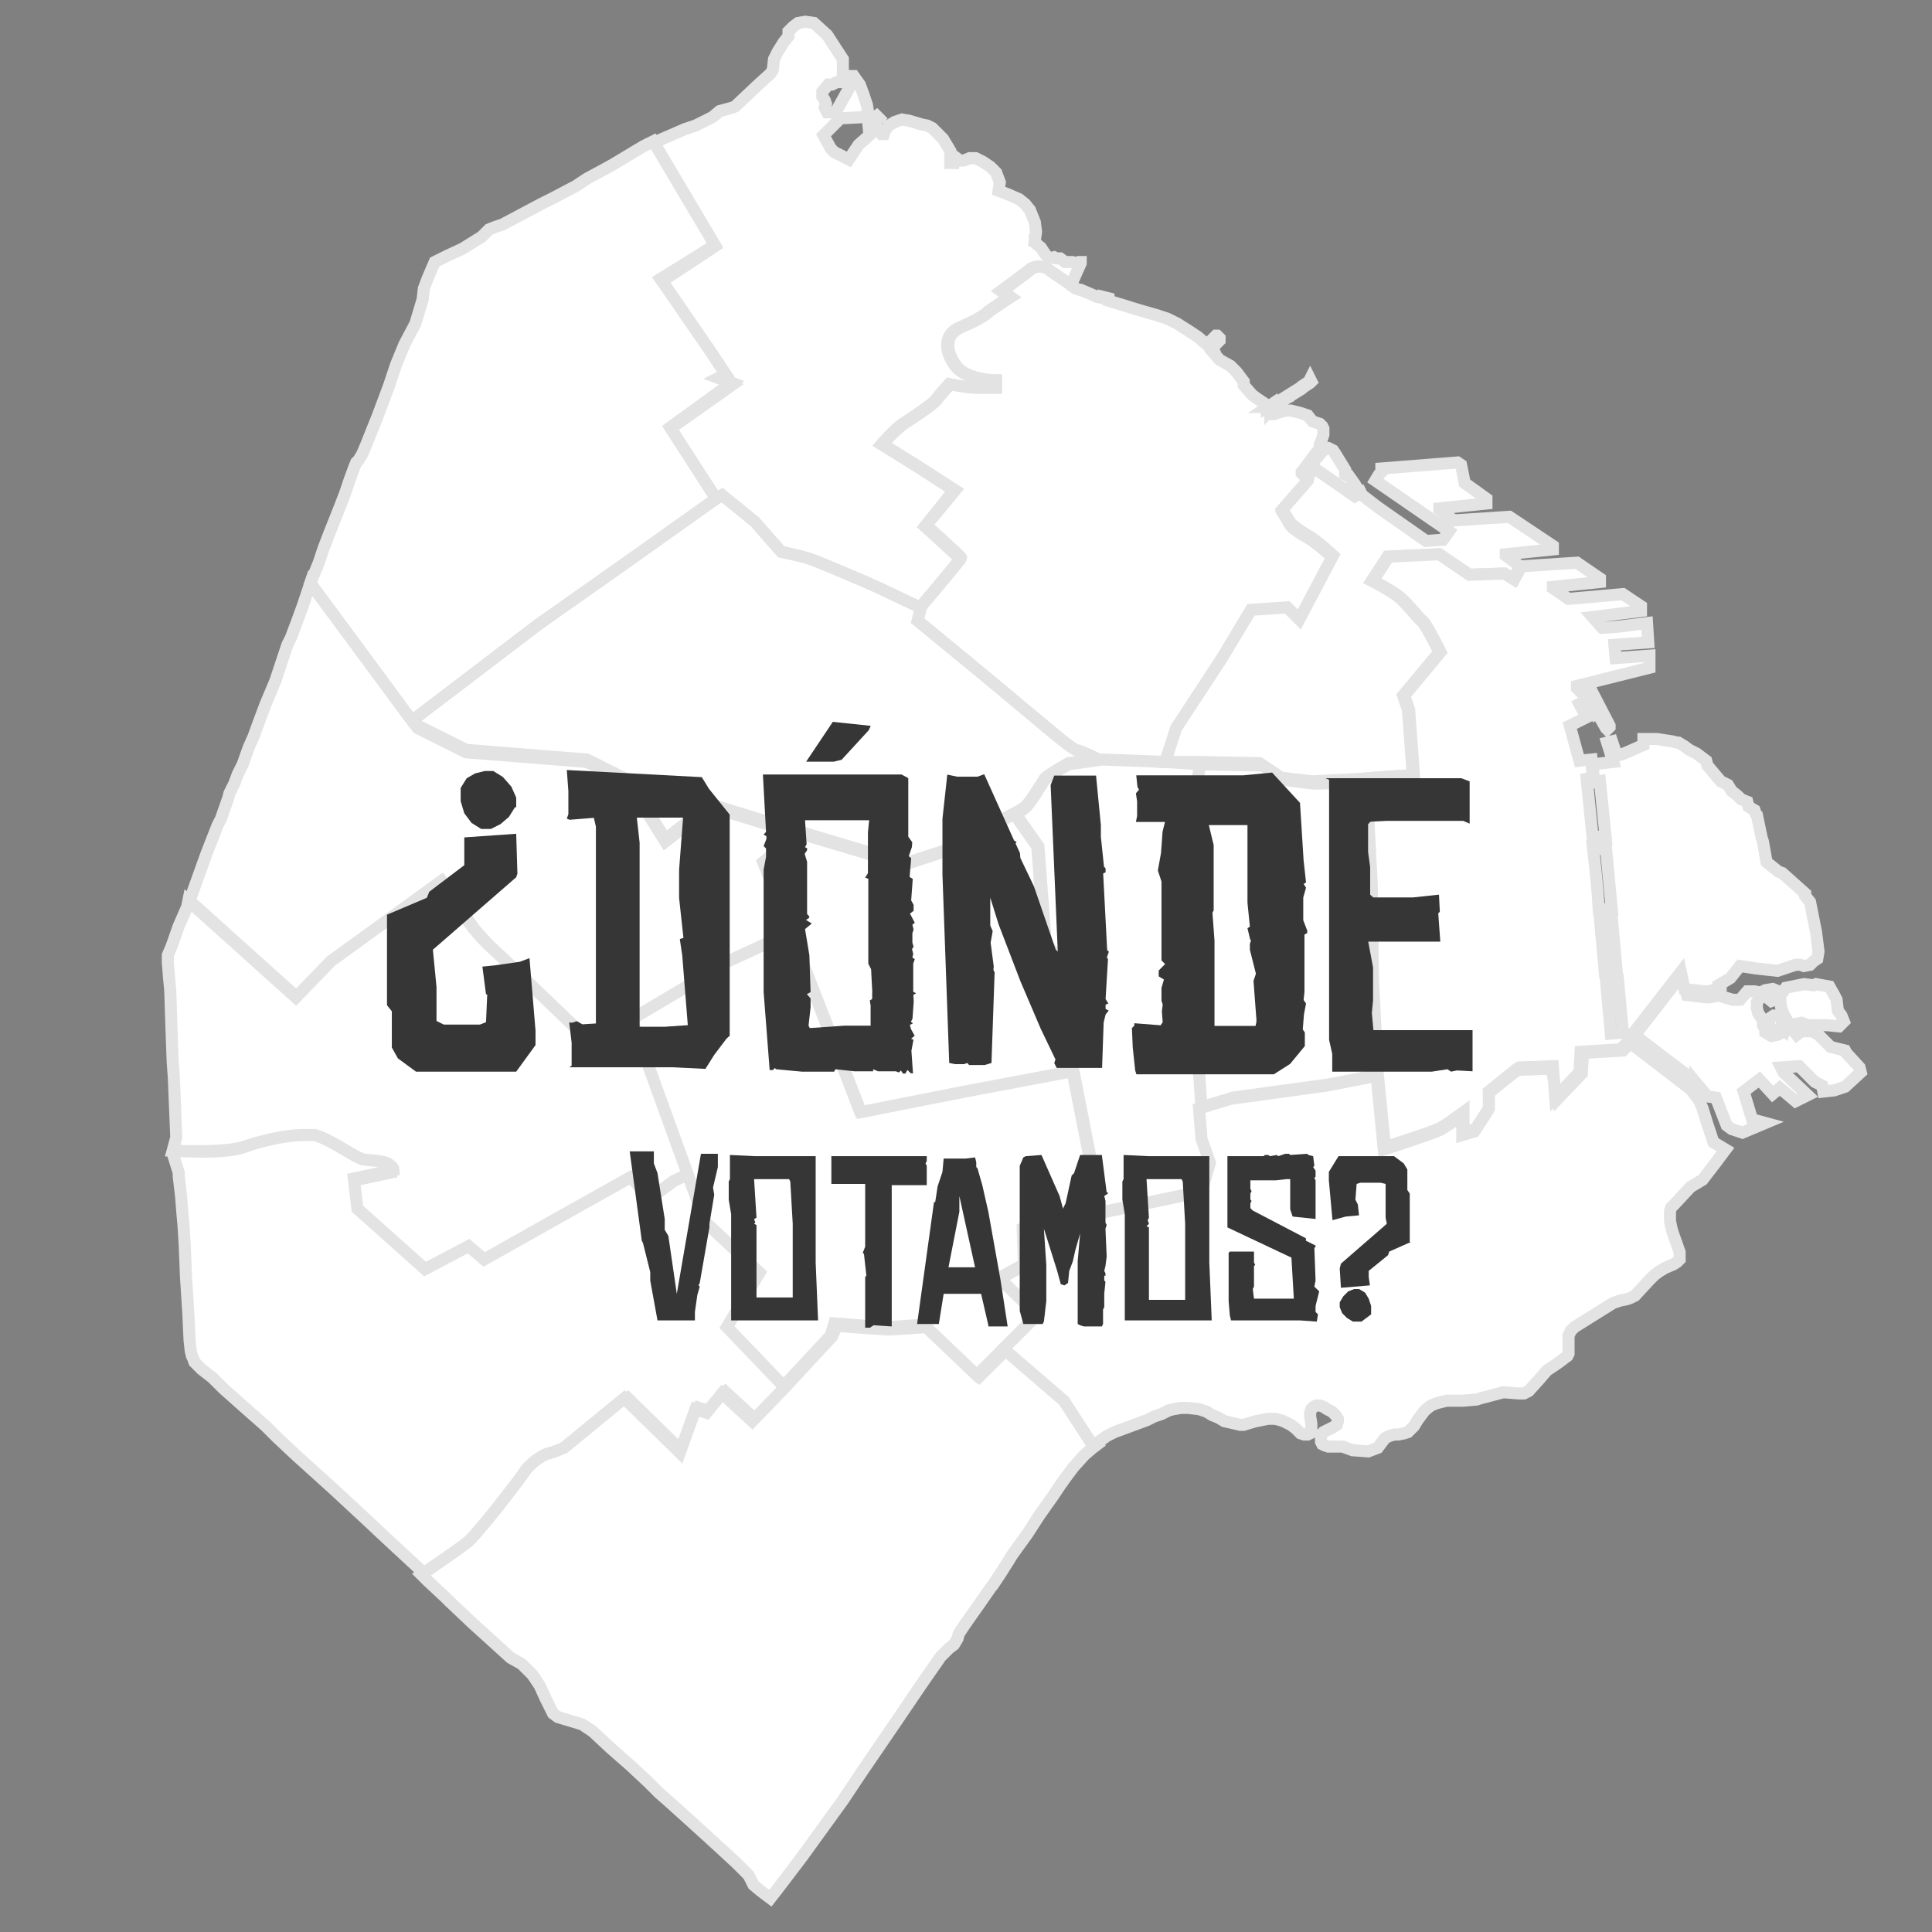 <?xml version="1.0" encoding="UTF-8"?>
<svg id="Capa_1" xmlns="http://www.w3.org/2000/svg" version="1.1" viewBox="0 0 160 160">
  <rect x="0" y="0" width="160" height="160" fill="#808080" stroke="none"/>
  <!-- Generator: Adobe Illustrator 29.5.0, SVG Export Plug-In . SVG Version: 2.1.0 Build 137)  -->
  <defs>
    <style>
      .st0 {
        fill: #fff;
        stroke: #e3e3e3;
        stroke-miterlimit: 10;
      }

      .st1 {
        fill: #363636;
      }
    </style>
  </defs>
  <g id="g1018">
    <path id="path52" class="st0" d="M62.6,43.1l-2.7-2.2-.5.3-7.6,5.4-7.1,5-10.5,8,.4.5,4,2,10,.8,3.2,1.6.3.2,3,4.8,3.7-2.9,7.5,2.3,8.7,2.6s3.3-1.1,3.7-1.2,3.1-1.7,3.1-1.7c0,0,1.3-.8,2.3-1.3h0c.4-.2.7-.4.8-.5.4-.3,1.4-2,1.6-2.3s2-1.3,2-1.3l2.7-.4s-1.6-.8-2.1-.9c-.5-.2-2.6-2-2.6-2l-6-4.8-4.5-3.7.3-1.2s-3.1-1.5-3.6-1.7c-.4-.2-4.4-1.9-5.2-2.2s-2.7-.7-2.7-.7l-2.2-2.5Z"/>
    <path id="path44" class="st0" d="M112.2,40.1l.5.9-.5.3-3.6-2.5-.3,1.2-2.1,2.4s.5.8.6,1c.1.3.9.8,1.6,1.2s2,1.6,2,1.6l-2.8,5.3-1-1-3,.2-2.4,4-3.8,5.7-.9,2.8h0l-5.3-.2s-1.6-.8-2.1-.9c-.5-.2-2.6-2-2.6-2l-6-5-4.5-3.7.3-1.2s3.3-3.9,3.3-4-2.9-2.7-2.9-2.7l2.4-2.9-3.1-2-2.9-1.8s1.1-1.3,1.9-1.8,2.4-1.6,2.6-1.9c.2-.3,1.1-1.3,1.1-1.3,0,0,1.4.3,2.1.3h1.7v-.6s-2.4,0-3.3-1.2-1-2.6.4-3.2,2-1,2.2-1.2,1.9-1.3,1.9-1.3l-.7-.5s2.3-1.7,2.4-1.8c.1-.1.8-.5,1.5,0s1.9,1.3,1.9,1.3v.1l.3.2.3.1h.1l.7.3v-.1h0v.1l.7.3.5.1v-.1l.4.1v.2l2.6.8,1.4.4.9.3.8.4,1.1.7.6.4.7.6.1-.1h.1l.5-.5h0l.1-.1h.1l.1.1.1.1v.2l-.1.1h0l-.5.5.1.2-.1.1.6.7.9.5.5.5.6.8v.3l.7.8.4.3.3.2.3.2.2.3v.1l.2-.1h-.1l.3-.2v.1l2.4-1.5h0l.1-.1h0l.6-.4h0l.1-.2.1.2-.1.1h0l-.6.4h0l-.1.1h0l-2.4,1.5v.1l-.2.2v-.1l-.2.1.1.1.1.2h.3l.3-.1.3-.1.4-.1h.4l.4.1.4.1.6.2.4.5.6.2.2.2.1.2v.5l-.1.3-.1.3-.1.2v.5l-.1.1h-.1l-.1.1c-.4.5-.8,1.1-1.2,1.6v.1l.1.1,1.5-1.8.3-.3.1-.1h.2l.4.2.2.3.8,1.3v.4l.2.1h.1l.5.7Z"/>
    <path id="path58" class="st0" d="M66.7,1.8l-.6.1-.4.3-.4.4v.4l-.4.5-.5.8-.3.6-.1.9-.2.3-1.1,1-1.8,1.7-.2.1-1.1.3-.6.5-1.4.7-.9.3-2.3,1-.3.1,5.1,8.6-4.4,2.9.7,1,3.3,4.8,1.4,2.1-.7.2,1.1.5-5.1,3.6,3.8,5.8.5-.3,2.7,2.2,2.2,2.5s2,.4,2.7.7c.8.3,4.8,2,5.2,2.2s3.6,1.7,3.6,1.7c0,0,3.3-3.9,3.3-4s-2.9-2.7-2.9-2.7l2.4-3-3.1-2-2.9-1.8s1.1-1.3,1.9-1.8,2.4-1.6,2.6-1.9c.2-.3,1.1-1.3,1.1-1.3,0,0,1.4.3,2.1.3h1.7v-.6s-2.4,0-3.3-1.2-1-2.6.4-3.2,2-1,2.2-1.2,1.9-1.3,1.9-1.3l-.7-.5s2.3-1.7,2.4-1.8c.1-.1.8-.5,1.5,0s1.9,1.3,1.9,1.3l.8-1.8v-.1h-.1.1-.1l-.1.1h-.1l-.4-.1h-.6l-.4-.3h-.3l-.2-.1-.4.1-.3-.3-.4-.6-.5-.4v-.2h.1-.1l.1-.7-.1-.8-.2-.5-.2-.5-.4-.5-.5-.4-.9-.4-.8-.3.1-.7-.3-.8-.5-.5-.6-.4-.6-.3h-.5l-.5.2h-.3l-.4-.3-.1.5h-.3v-1l-.3-.5-.3-.5h0l-.9-.9-.4-.2-.5-.1-1-.3-.6-.1-.6.2-.5.3-.3.4-.1.3h-.2l-.3-.4-.3-.5.4-.4-.2-.2-.7.5.1,1.1-.9.8-.8,1.2-1.2-.6-.3-.3-.6-1.1,1.4-1.4,1.9-.1.4-.3-.1-.7-.3-.9-.3-.8-.5-.7h-.2l.1.1v.4l-1.4,2.5h-.7l-.2-.4.1-.3-.1-.3-.2-.3v-.4l.5-.6h.3l.4-.2h.4l.1-.5v-1.4l-1.3-2-1.1-1-.7-.1Z"/>
    <path id="polygon78" class="st0" d="M54.1,11.7l-.8.4-1,.6-1.5.9-.9.5-1.3.7-.9.6-1.9,1-1,.5-3.2,1.7-.6.2-.5.2-.6.6-1.6,1-1.3.6-1,.5-.3.7-.3.7-.3.8-.1.9-.6,2-.9,1.7-.7,1.7-.6,1.8-.9,2.4-1,2.5-.3.7-.3.5-.2.2-.2.5-.4,1.1-.3.9-.5,1.3-.8,2-.5,1.3-.4,1.2-.7,1.7,8.4,11.4,10.5-8,7.1-5,7.6-5.4-3.8-5.9,5.1-3.7-1.1-.4.6-.3-1.4-2.1-3.3-4.8-.7-1,4.5-2.8-5.1-8.6Z"/>
    <path id="polygon74" class="st0" d="M25.7,48.3l-.2.6-.4,1.2-.4,1.1-.3.8-.3.8-.3.6-.3.9-.7,2.1-.8,1.9-.6,1.6-.4,1.1-.4.9-.5,1.4-.1.2-.3.6-.3.8-.4.8-.1.4-.6,1.7-.3.6-.9,2.3-1.4,3.9,8.9,8,2.9-3,9.1-6.6s2.6,3.9,2.9,4.2,1,1.1,1,1.1l1.5,1.4,7.1,6.8,3.3-2,4.4-2.7,1.8-1.1,1.6-.9,5.4-2.5-2.3-5.8,3-2.4-7.5-2.3-3.7,2.9-3-4.8-.3-.2-3.2-1.6-10-.8-4-2-.4-.5-8.5-11.5Z"/>
    <path id="polygon86" class="st0" d="M36.5,73l-9.1,6.6-2.9,3-8.9-8-.1.5-.7,1.6-.6,1.7-.3.7v.6l.1,1.3.1,1,.1,3.1.1,2.8.1,1.4.1,2.5.1,2.4-.3,1.1s4.2.2,5.8-.3,4.6-1.3,5.8-.8c.9.3,2.1,1.1,3.1,1.6.3.2.6.3.8.4.4.2,1.5.2,2,.3.6.2.6.6.6.6l-3.3.7.3,2.5,5.6,5,3.6-1.9,1.3,1.1,5.5-3.1,6.6-3.7,1.7,1.7,1.9-1.4,1.5-.7-4.8-12.9-3.3,2-7.1-6.8-1.5-1.4s-.8-.8-1-1.1c-.3-.2-2.9-4.1-2.9-4.1h0Z"/>
    <path id="polygon76" class="st0" d="M25.1,94c-1.4,0-3.6.5-4.9,1-1.6.6-5.8.3-5.8.3l-.1.2.4,1.3.1.3v.3l.2,1.7.1,1.3.1,1.1.1,1.6.1,2.6.2,3.1.1,2.2.1.9.1.4.1.2.1.3.6.6.9.7.6.6.3.3,1.8,1.6,1.7,1.5.9.9,1.6,1.5,3.1,2.8,2.8,2.6,1.6,1.5,2.7,2.5.2.2.3.3s3.1-2.2,3.7-2.6c.6-.5,4.6-5.6,4.9-6,.3-.5,1.4-1.3,1.8-1.4.4-.1,1.4-.5,1.4-.5l5-4.1,4.6,4.5,1.3-3.7.9.3,1.3-1.6,2.5,2.3,2.7-2.8-4.7-4.9,2.7-4.5-4.5-4.2-1.5-4.1-1.5.7-1.9,1.4-1.7-1.7-6.6,3.7-5.5,3.1-1.3-1.1-3.6,1.9-5.6-5-.3-2.5,3.3-.7s0-.3-.6-.6c-.5-.2-1.6-.2-2-.3-.2-.1-.5-.2-.8-.4-.9-.5-2.1-1.3-3.1-1.6-.4,0-.6,0-1,0Z"/>
    <path id="path56" class="st0" d="M68.9,110.7l-1.4,1.5-2.5,2.7-2.7,2.8-2.5-2.3-1.3,1.6-.9-.3-1.3,3.6-4.6-4.5-5,4.1s-.9.4-1.4.5c-.4.1-1.5.9-1.8,1.4s-4.2,5.6-4.9,6c-.6.5-3.7,2.6-3.7,2.6l.5.5,1.5,1.4.3.3,1.9,1.8,3.2,2.9.9.5.9.9.6.9.5,1.1.6,1.2.4.3,2,.6.3.2.6.4,1.5,1.4,1.6,1.4,1.5,1.4.9.9.8.7,1,.9,2.1,1.9,1.2,1.1,1.3,1.2,1,1,.4.8.6.5.8.6.7-.9,1.9-2.5,3.4-4.7,1.4-2.1.2-.3,2.8-4.1,2.1-3.1,1.6-2.3.7-.7.4-.3.3-.5.1-.4.6-.9,1.2-1.7.9-1.3.1-.1.6-.9.7-1.1.3-.5,1.3-1.8.9-1.4.7-1,.5-.7.6-.9.5-.7.6-.8.9-1,.7-.6.4-.3-2.4-3.7-5-4.3-2.4,2.4-4.4-4.1s-2.6.2-3.1.2-4.3-.3-4.3-.3l-.4.9Z"/>
    <path id="polygon54" class="st0" d="M65.5,77.2l-5.4,2.5-1.6,1-1.8,1.1-4.4,2.6,4.6,12.7,1.5,4.1,4.5,4.2-2.7,4.5,4.7,4.9,2.5-2.7,1.4-1.5.3-1s3.7.3,4.3.3,3.1-.2,3.1-.2l4.4,4.2,2.4-2.4,2.8-2.8-3.1-3,2-1.1-.1-3,6.2-1.3h0l-2.3-11.7-9,1.7-8.6,1.7-5.7-14.8Z"/>
    <path id="path60" class="st0" d="M88.1,84.4l.8,4.3-9,1.7-8.6,1.7-5.8-14.9-2.3-5.8,3-2.4,8.7,2.6s3.3-1.1,3.7-1.2,3.1-1.7,3.1-1.7c0,0,1.3-.8,2.3-1.3l1.9,2.7.6,8,.5.6,1.1,5.7Z"/>
    <path id="polygon48" class="st0" d="M91.3,62.9l-2.8.4s-1.8,1-2,1.3-1.2,2-1.6,2.3c-.1.1-.4.3-.8.5h0l1.9,2.7.6,8,.5.6,1,5.7.8,4.3,2.3,11.7,8.6-1.8.7-2.4-.7-2-.2-2.5-.6-8.6-.3-5.7s-.3-1.1-.3-1.3-.8-1.7-.8-1.7l-.1-2.1.5-.6,1.5-8.4-3-.2-5.2-.2Z"/>
    <path id="path12" class="st0" d="M139.3,80.7l-4.2,5.4.6.4.3-.3,1.3,1,2.5,1.9v.1l.6.5v-.1l1,1.2.7.1.9,2.3.4.3.9.3,1.9-.8-1.1-.3-.7-2.3,1.3-1,1.1,1.2.6-.5,1.3,1.1,1-.5-2-1.9-.2-.4,1.5-.1,1.3,1.3.6.3.1.5.9-.1.9-.3,1.3-1.2-.1-.4-1.1-1.2-.1-.2-1.2-.3-1-1-.5-.3h-.9l-.4.3-.5-.6.4-.3.5-.1.5.2h1.6l1,.1.4-.4-.2-.5-.3-.4-.1-.9-.2-.4-.4-.7-1.1-.2-.2.1-.8-.1-1.5.3-.5.7.1.9.2.6.3.5-.1.5-.1.3-.3-.3.1-.2v-.4l-.3-.3h-.4l-.3.2-.1.2v.3l.1.3.3.2h.3l.2-.1.2.3-.4.2-.5.1-.5-.3v-.2l-.1-.2-.1-.2v-.4l-.2-.3-.2-.3-.1-.4v-.5l.3-.4.3-.2.6.5.5-.2v-.2l.1-.4-.5-.2-.6.1-.4.2-.5-.1h-.6l-.6.7h-.6l-1-.3v-.1s-.8.2-1,.2c-.3,0-1.8-.2-1.8-.2l-.4-1.7ZM128.5,88.5l-2.8.1s-.1.1-.4.3c-.5.4-1.4,1.1-2.1,1.7v1.4l-1.1,1.7-1,.3v-1.7c-.6.5-1.5,1.1-1.9,1.3-.6.3-4.6,1.6-4.6,1.6h0l-.6-6.1-4.1.8-8,1.1-2.6.8.2,2.5.7,2-.7,2.4-8.6,1.8h0l-6.2,1.3.1,3-2,1.1,3.1,3-2.8,2.8,5,4.3,2.4,3.7.2-.1,1-.7.6-.3,2.7-1,.6-.3.6-.2.6-.3.4-.1.6-.1h.6l.9.1.6.2.5.3.5.2.5.3.9.2.4.1h.3l.3-.1.7-.2.5-.1.5-.1h.6l.4.1.3.1.6.3.4.3h0l.1.1.3.3.3.1h.3l.2-.1.1-.2v-.6l-.1-.6v-.3l.1-.3.2-.2.2-.1h.3l.3.1.3.2.4.2.3.3.2.3v.2l-.1.3-.3.2-.8.4-.1.1-.1.2v.5l.1.2.2.1.3.1h1.2l.8.3,1.3.1.8-.3.6-.8.4-.2.4-.1h.3l.5-.1.3-.1.1-.1.4-.4.3-.5.6-.8.5-.4.5-.2.4-.1.4-.1h1.4l1.1-.1.3-.1.4-.1,1.5-.4,1.3.1h.4l.2-.1.2-.1.9-1,.6-.7.9-.6.8-.6.1-.2v-1.5l.2-.4.3-.3.8-.5,2.4-1.5.3-.1.3-.1.5-.1.3-.1.2-.1.2-.1,1.2-1.3.4-.4.4-.3.5-.3.7-.3.3-.2.2-.2v-.6l-.6-1.7-.1-.4-.1-.5v-.8l.1-.3.3-.3,1.3-1.4,1-.6,1-1.3.9-1.2-1-.6-.2-.6-.3-.9-.4-1.3-.3-.7-.7-.9-4.3-3.3.2-.3-.6-.5-.9.9-3.3.2-.1,1.7-2,2.1-.5-2.5Z"/>
    <path id="polygon40" class="st0" d="M109,64.9c-.3,0-2.6-.3-2.6-.3l-1.8-1.2-5.2-.1-1.5,8.4-.5.6.1,2.1s.7,1.5.8,1.7.3,1.3.3,1.3l.3,5.7.6,8.6,2.6-.8,8-1.1,4.1-.8-.4-7.8h0l-.1-7.9-.3-5.7-.3-2.8c-2,0-3.9.1-4.1.1Z"/>
    <path id="path34" class="st0" d="M128.6,45.2v.3l-3.9.4v.1l1.2.9-.6,1.1-.8-.5-2.9.1-2.5-1.7-4.2.2-1.3,2s1.6.8,2.3,1.4c.7.6,1.5,1.7,1.9,2,.3.3,1.4,2.5,1.4,2.5l-3,3.6.4,1.2.4,5.4s-2.1.1-4.3.3c-1.9.1-3.8.2-4,.2-.3,0-2.6-.3-2.6-.3l-1.8-1.2-5.2-.1h-2.6l.9-2.8,3.8-5.8,2.4-4,3-.2,1,1,2.8-5.3s-1.4-1.3-2-1.6c-.7-.4-1.5-1-1.6-1.2s-.6-1-.6-1l2.1-2.4.3-1.2,3.6,2.5.5-.3.1.2,1.3,1,4,2.8,1.4-.1.5-.7-6.1-4.2.3-.5.2-.2v-.3l6.3-.5.3.2.3,1.5,1.8,1.3v.4l-3.9.4v.1l1.2.9,4.6-.3,3.6,2.4Z"/>
    <path id="path18" class="st0" d="M113.3,67.5l.3,5.7.1,7.9h0l.4,7.8.6,6.1s4.1-1.3,4.6-1.6c.4-.2,1.2-.8,1.9-1.3v1.7l1-.3,1.1-1.7v-1.4c.7-.6,1.6-1.3,2.1-1.7.2-.2.4-.3.4-.3l2.8-.1.2,2.6,2-2.1.1-1.7,3.3-.2.9-.9-.1-.1-.5-.4-1.1.1-.4-4.4.5-.1-.1-.6h-.5l-.4-4.4.5-.1c0-.2,0-.4-.1-.7h-.5c-.1-1.8-.3-3.6-.5-5.3l.5-.1h0v-.6l-.5.1-.5-4.9.5-.1-.1-1.5-1,.1-.8-2.9,1.4-.7-.6-1.1.2-.1.5,1.1.4-.2-.6-1.3.2-.1.6,1.3.1-.1.8,1.4.1.1.1-.1.1-.1v-.1l-1.4-2.7-.1-.2-.3.2-.3-.1h-.3l-.1-.1-.2-.2v-.2l6-1.5v-1l-2.8.2-.1-1.1,2.8-.2-.1-1.6-2.4.3h0l-1.3.1-.1-.1h0l-.7-.8,4-.5v-.4l-1.5-1-4.5.4-1.3-.9v-.1l3.9-.4v-.3l-1.9-1.3-4.6.3-.6,1.1-.8-.5-2.9.1-2.5-1.7-4.2.2-1.3,2s1.6.8,2.3,1.4c.7.6,1.5,1.7,1.9,2,.3.3,1.4,2.5,1.4,2.5l-3,3.6.4,1.2.4,5.4s-2.1.1-4.3.3l.5,3ZM137.2,61.2h-1.1v.5l-1.6.7-.6.2-.4-1.2-.4.1.5,1.6-1.7.2.1,1.5.5-.1.5,4.9-.5.1v.6l.5-.1.5,5.3-.5.1v.6h.5l.4,4.4-.5.1h0l.1.6.5-.1.4,4.3.5.3.1.1,4.2-5.4.3,1.4s1.5.2,1.8.2,1-.2,1-.2v-.3l1-.6.8-1,1.3.2,1.8.2,1.5-.5h.4l.3.1.5-.1.3-.3.3-.2.1-.6-.2-1.6-.5-2.5-.4-.5v-.2l-1.9-1.7-.3-.1-1-.8-.3-1.7-.1-.3-.4-1.9-.1-.1-.1-.3-.5-.3-.1-.4-.5-.2-.3-.3-.5-.4-.3-.5-.6-.3-1.1-1.3-.1-.4-.8-.6-.6-.3-.4-.3-.5-.3h-.1l-.4-.1-1.3-.2Z"/>
  </g>
  <g>
    <path class="st1" d="M42.75,88.75h-8.3l-1.5-1.1-.5-.9v-3l-.4-.5v-7.5l3.3-1.4.2-.5,2.9-2.2v-2.3l4.3-.3.1,3.3-.1.3-6.9,6,.3,3.1v2.8l.6.3h3l.5-.2.1-2.3h-.1l-.3-2.3,1-.1,2.1-.3.8-.3.5,6v1.2s-1.6,2.2-1.6,2.2ZM42.65,66.85l-.5.8-.7.6-.8.4h-.8l-.8-.5-.6-.8-.3-1v-1.1l.5-.8.7-.4.8-.2h.7l.8.5.7.8.4.9v.8h-.1Z"/>
    <path class="st1" d="M59.45,96.65l-.4,1.7.1.6-.4,2.4v.3l-.8,4.6-.1.2.1.1-.2.7-.2,1.4v.7h-3.1l-.6-3.3v-.7l-.6-2.4-.1-.2-1-7.4h2v1l.3.8.6,3.8v.9l.3.5.7,4.8,2-11.6h1.4v1.1Z"/>
    <path class="st1" d="M67.75,109.35h-7.2v-8.8l-.2-1.2v-1.5l.1-.2v-2l2.1.1h5v8.8s.2,4.8.2,4.8ZM65.65,107.45v-6.1l-.2-3.5-.1-.2h-2.9l.2,3.2-.2.1.1.3-.1.1.2.1v6h3Z"/>
    <path class="st1" d="M76.75,98.15h-2.9v11.7l-1.5-.1-.3.2h-.4v-4.2l.1-.1-.2-1.8-.1-.1.2-.5v-5.2h-2.8v-2.3h7.9v.4l-.1.2.1.2s0,1.6,0,1.6Z"/>
    <path class="st1" d="M81.85,109.75l-.6-2.6h-3.1l-.4,2.5h-1.8l1.4-10.1h.1l.2-1.3.4-1.2.1-1.1h1.8l.8-.1.1.4v.4l.1.1.4,1.4.5,2.2,1,5.6.6,3.9h-1.6v-.1ZM80.75,104.95l-1.3-5.9v1.3l-.9,4.6h2.2Z"/>
    <path class="st1" d="M91.65,104.05h0l-.1.8-.1.4.1.2v.2h-.1v.4l.1.1-.1,1v1.1l-.1.2v1.2l-.1.2h-1.5l-.3-.1-.2-.1v-5.2l.2-2.3-.4,1.4-.2.9-.3.8-.1,1-.3.2-.3-.1-.3-1.1-1.1-3.5.2,3v3l-.2,1.7-.1.2h-1.6l-.3-1.1v-12l.3-.7.2-.1,1.3-.1,1.5,3.4.3,1.1v-.1l.2-.4.5-2.3.2-.2.5-1.5h1.8l.4,3.1h.1v.1l-.3.2.1.4v1.8l.1.2-.1.3s.1,2.3.1,2.3Z"/>
    <path class="st1" d="M100.35,109.35h-7.2v-8.8l-.2-1.2v-1.5l.1-.2v-2l2.1.1h5v8.8s.2,4.8.2,4.8ZM98.15,107.45v-6.1l-.2-3.5-.1-.2h-2.9l.2,3.2-.1.2.1.3-.2.2.2.1v6h3v-.2Z"/>
    <path class="st1" d="M109.25,106.95l-.3,1.2v.5l.2.2-.1.6-1.4-.1h-5.7l-.1-.4-.1-1.2v-4l.1-.1h2v.9l.1.2-.1.1v1.7l-.1.2.1.8h3.3l-.2-3.4-5.3-2.5v-5.9h3l.1-.1h.3l.1.1.6-.1.1.1.6-.2h.3l.1.1,1.4-.1.1.1.4.1.1.8-.1.1.2.3v.5l-.1.1.1.2v3.2l-1.9-.2-.2-.6v-2.5h-.3l-.9.1h-2.1v.7l.1.2-.1.2v.5l.1.1-.1.2v.4l.2.2,4.4,2.3v.2l.8.4v.1l-.1.1.1,2.7-.1.5.1.1.3.3h0Z"/>
    <path class="st1" d="M116.85,102.85l-1.8.8-.1.3-1.6,1.3v.5l.1.7-2.4.2-.1-1.6.1-.4,3.8-3.3-.1-.5v-2.8l-.4-.1h-1.7l-.3.1-.1,1.3.2.4.1.9-1.1.1-1.1.3-.3-3.3v-.7l.8-1.3h4.6l.8.6.3.5v1.7l.2.3v4h.1ZM113.55,108.85l-.8.6h-.7l-.5-.3-.4-.4-.2-.5v-.4l.3-.5.4-.4.5-.2h.4l.5.3.3.5.2.6s0,.7,0,.7Z"/>
    <g>
      <path class="st1" d="M60.43,85.78l-.26.23-1.02,1.35-.73,1.16-2.64-.13h-8.64l.2-.13v-1.91l-.2-1.68.23.03.4-.13.46.26,1.12-.07v-16.3l-.17-.73-2.01.16-.23-.1.13-.36v-1.91l-.13-1.75,11.18.59.59.96,1.72,2.14v18.31ZM56.96,84.89l-.46-5.77-.2-1.35.3-.1-.36-3.3v-2.34l.33-4.32h-3.83l.23,2.08v15.24h2.11l1.88-.13Z"/>
      <path class="st1" d="M75.64,82.38l.03.56-.1,1.42-.13.26.17.13-.26.13.1.36.3.53-.3.26.2.07-.17.92.13,1.88-.2-.03-.26-.26-.17.3h-.2l-.17-.26-.16.17-.26-.1h-1.48l-.4-.17v.17h-1.55l-1.58-.17-.1.2h-2.67l-2.14-.2-.1-.1-.17.17h-.26l-.5-6.47v-10.13l.2-1.06v-.69l-.2-.2.23-.59v-.23l-.23-.13.2-.23-.26-4.75h11.48l.56.3v4.85l.33.46-.03.4-.26.76.2.16-.13,1.55.26.17-.13,1.78.2.36v.5l-.3.23.4.76-.2.16.1.4-.1.3v.79l.1.33-.13.2.1.4-.07.3.2.13-.13.36v2.34l.23.13-.2.13ZM72.24,82.15l-.1-1.88-.23-.46v-7.03l-.26-.1.23-.36v-3.4l.1-.99h-5.31l.13,1.98-.13.26.17.07v.17l-.2.3.2.66v4.32l.2.23-.07.13-.23.13.49.3-.56.46.36,2.18.1,3.04-.3.17.3.36v.73l-.17,1.52.1.2,2.9-.2h2.14v-1.68l-.07-.4.2-.13v-.56ZM72.11,60.12l-.17.36-2.24,2.44-.66.16h-2.28l2.21-3.3,3.13.33Z"/>
      <path class="st1" d="M91.7,78.69l.13.13-.17.49.1.1-.2,3.33.23.36-.23.1v.36l.26.13-.26.33-.16.66-.13,3.76h-3.76l-.2-.4.1-.3-1.22-2.54-1.68-3.93-1.81-4.72-.69-2.21v2.31l.2.46-.17.96.26,1.98-.03.26.1.23-.26,7.49-.56.17h-1.29l-.16-.17-.26.1h-.73l-.5-.1-.56-15.6v-4.62l.4-3.66.82.17h1.68l.56-.2,2.47,5.48.2.13-.07.13.36.79.03.4,1.12,2.34,1.81,5.25.17.17-.59-13.79.3-.79h3.46l.4,4.12v.96l.26,2.47.13.13v.33l-.2.1.33,6.33Z"/>
      <path class="st1" d="M108.26,77.07v.2l-.23.13v4.75l-.07.66.2.3-.17.89-.1,1.25.17.26v1.12l-1.22,1.48-1.35.86h-11.38l-.1-.33-.2-1.88-.07-1.62.2-.2v-.2l2.18.17.17-.26-.07-.89.07-.56-.1-.33v-1.06l.2-.69-.43-.26v-.49l.53-.53-.3-.3v-6.53l-.3-.92.26-1.45.13-1.78.2-.79h-2.41l.1-.49v-1.22l-.1-.66.26-.3-.13-.23-.1-.96h8.84l2.41-.23,2.31,2.51.3,4.78.2,1.81-.2.13.2.3-.23.82v1.88l.33.86ZM104.04,84.3l-.23-3.07.2-.59-.5-1.98v-.5l.1-.3-.07-.03-.23-.96.2-.13-.2-1.98v-6.43h-3.2l.4,1.65v5.41l-.1.2.17,2.31v7.06h3.4l.07-.33v-.33Z"/>
      <path class="st1" d="M121.95,88.72l-1.29-.07-.49.1-.3-.2-1.29.2h-8.25v-1.48l-.26-1.15v-21.54l-.3-.13h11.25l.69.26v3.5l-.53-.23h-6.33l-1.35.07-.2.2v2.31l.17,1.25v2.28l.26.23h3.3l2.14-.23.07,1.42-.13.13.17,2.34h-5.97l.4,2.14v2.71l-.1,1.06.13,1.42h8.21v3.43Z"/>
    </g>
  </g>
</svg>